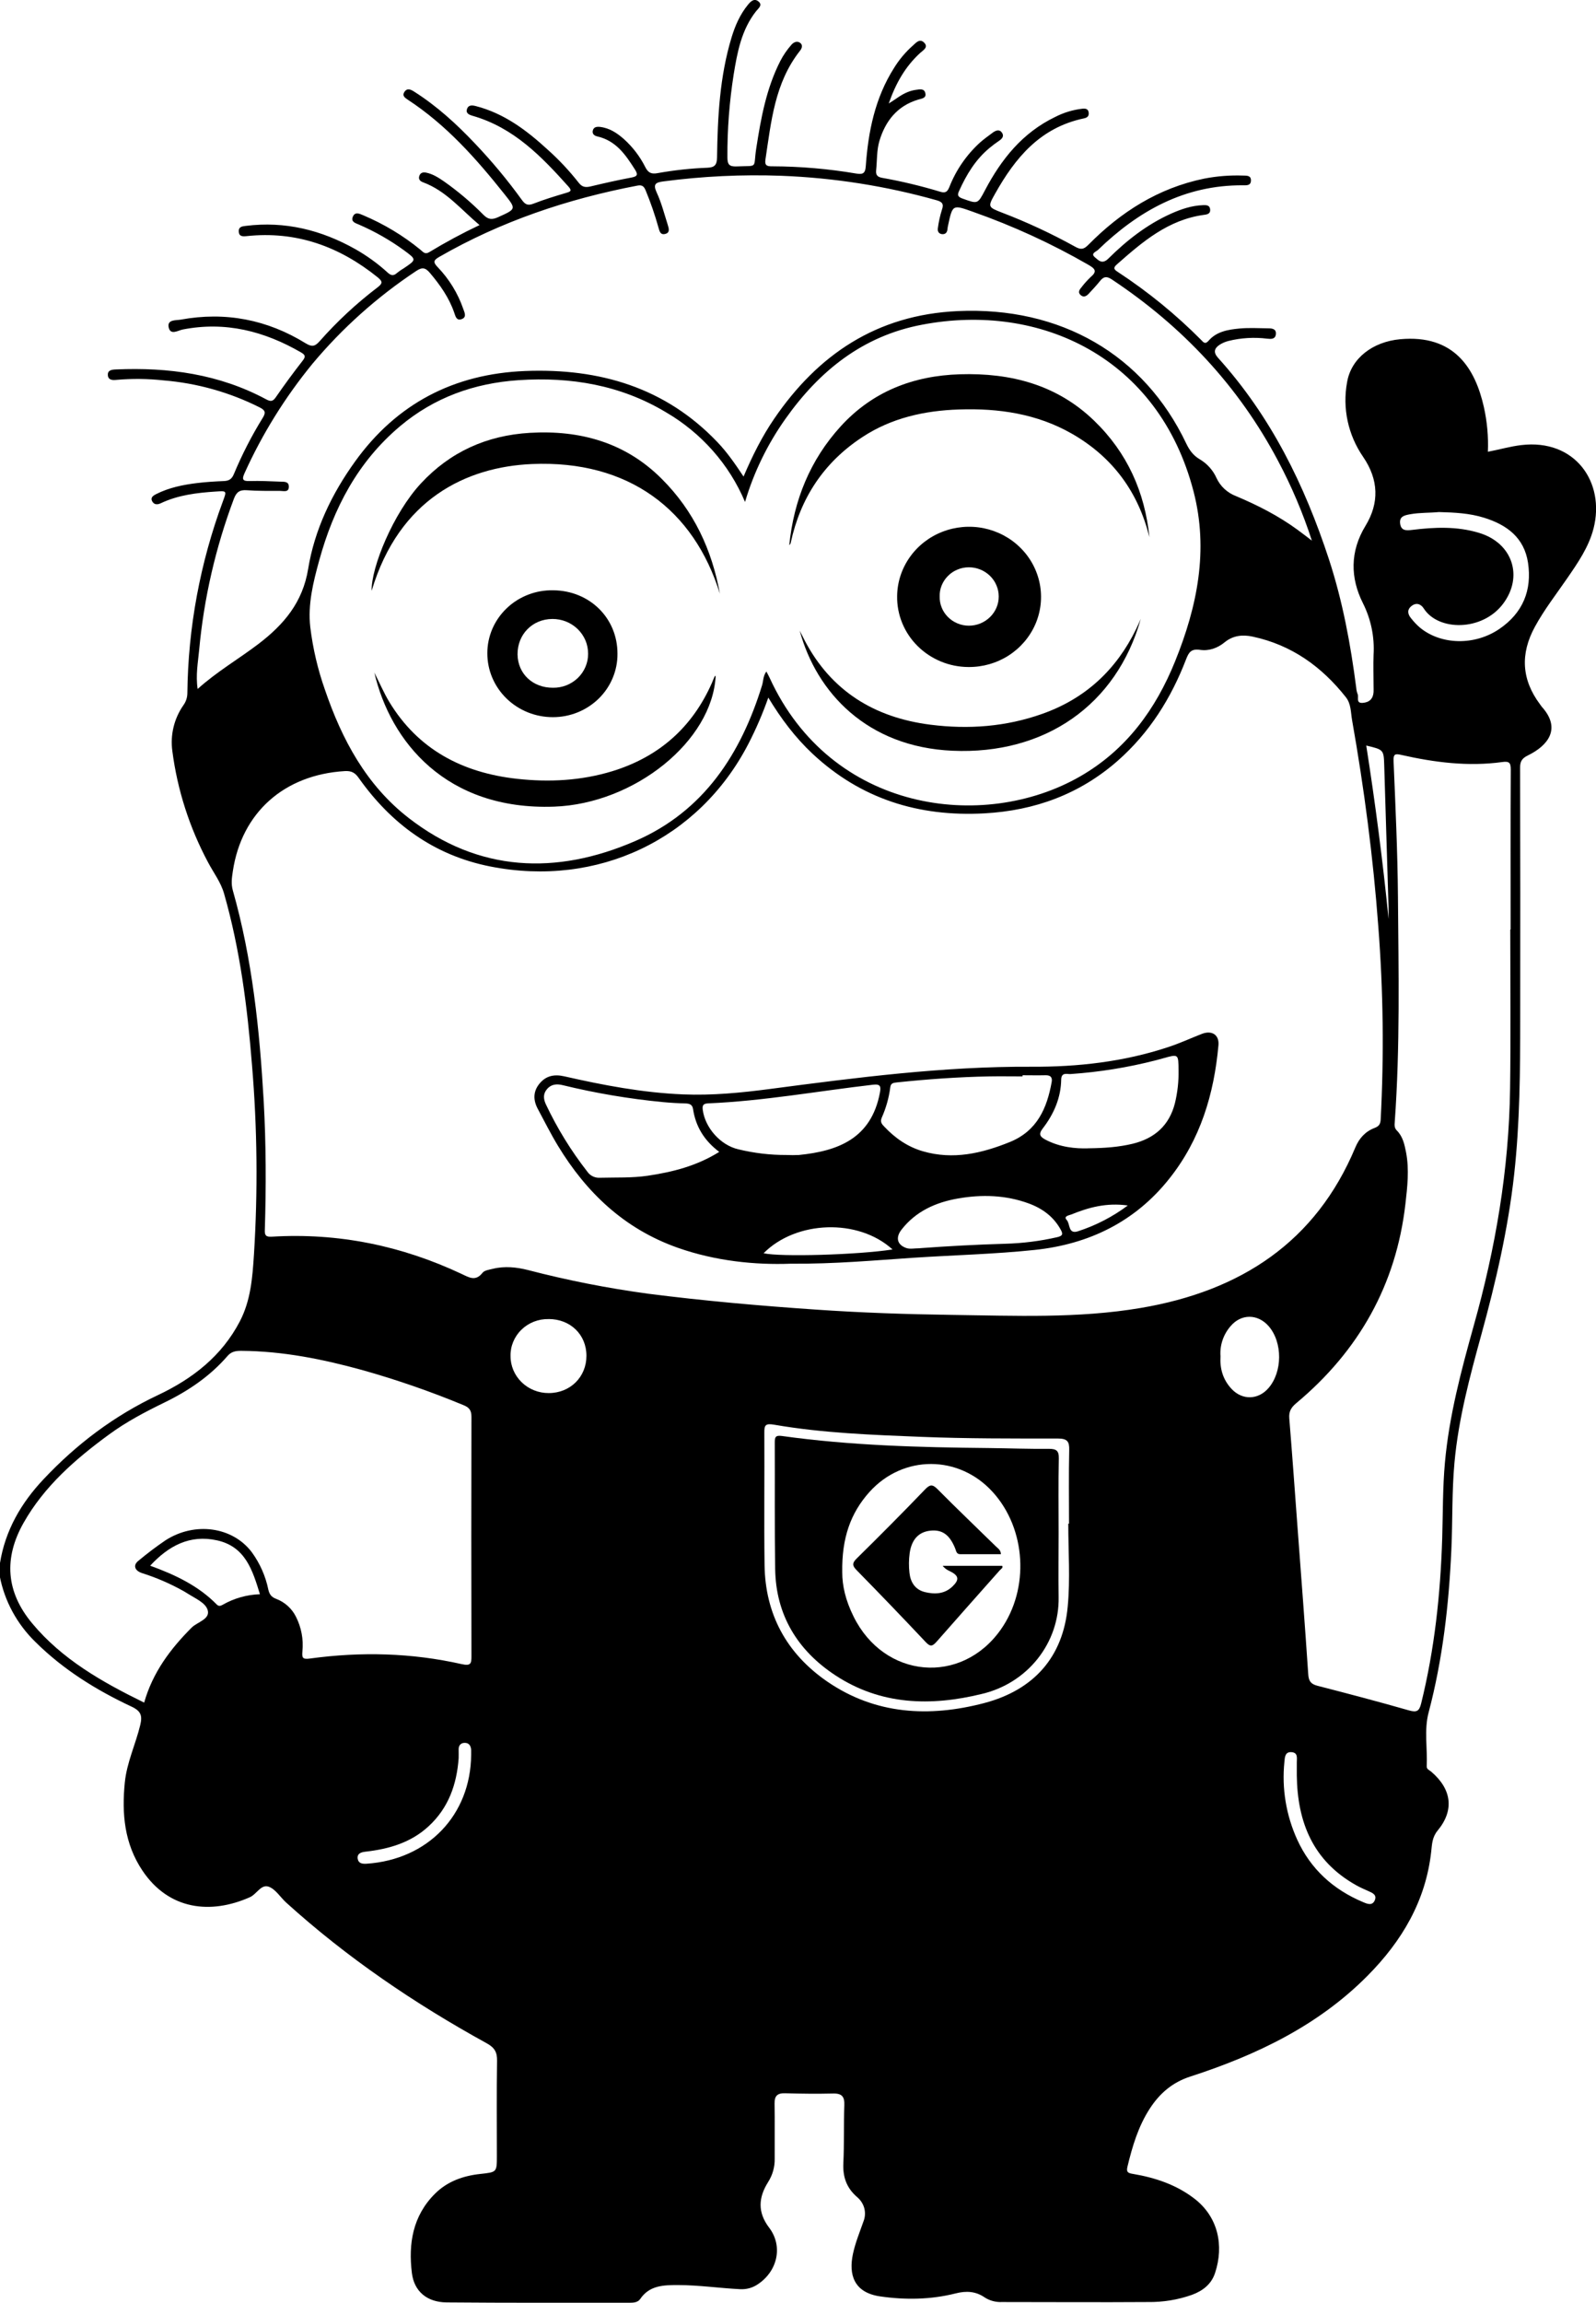 <svg width="43" height="62" viewBox="0 0 43 62" fill="none" xmlns="http://www.w3.org/2000/svg">
<g clip-path="url(#clip0_19_11590)">
<path d="M-8.46539e-05 42.083C0.141 41.206 0.567 40.468 1.175 39.825C2.058 38.886 3.073 38.119 4.255 37.562C5.192 37.12 5.976 36.508 6.461 35.578C6.757 35.011 6.802 34.395 6.842 33.779C6.949 32.077 6.932 30.37 6.789 28.671C6.665 27.116 6.469 25.57 6.037 24.06C5.948 23.747 5.75 23.494 5.603 23.213C5.105 22.281 4.78 21.27 4.644 20.227C4.583 19.793 4.688 19.351 4.941 18.988C5.01 18.893 5.047 18.78 5.048 18.665C5.067 16.901 5.391 15.154 6.006 13.496C6.112 13.209 6.112 13.215 5.806 13.235C5.3 13.268 4.8 13.329 4.337 13.547C4.234 13.598 4.146 13.588 4.097 13.491C4.049 13.394 4.131 13.341 4.21 13.302C4.558 13.127 4.935 13.051 5.317 13.005C5.555 12.976 5.794 12.962 6.034 12.952C6.17 12.946 6.245 12.898 6.299 12.769C6.518 12.244 6.778 11.736 7.078 11.251C7.167 11.109 7.148 11.046 6.998 10.97C6.19 10.563 5.308 10.315 4.401 10.241C3.984 10.196 3.563 10.191 3.145 10.227C3.042 10.238 2.916 10.24 2.906 10.103C2.896 9.966 3.009 9.952 3.121 9.947C4.539 9.884 5.903 10.072 7.168 10.75C7.288 10.815 7.35 10.814 7.432 10.694C7.661 10.362 7.901 10.036 8.15 9.717C8.232 9.611 8.238 9.563 8.115 9.491C7.124 8.917 6.075 8.646 4.921 8.872C4.8 8.896 4.599 9.031 4.547 8.825C4.49 8.595 4.744 8.629 4.869 8.606C6.075 8.385 7.202 8.606 8.237 9.244C8.402 9.344 8.484 9.331 8.609 9.19C9.079 8.657 9.602 8.171 10.171 7.738C10.307 7.634 10.317 7.581 10.176 7.467C9.146 6.638 7.989 6.213 6.639 6.358C6.536 6.368 6.441 6.368 6.433 6.237C6.425 6.106 6.521 6.094 6.621 6.082C7.682 5.949 8.659 6.194 9.575 6.709C9.887 6.886 10.178 7.096 10.441 7.336C10.533 7.42 10.602 7.437 10.699 7.347C10.758 7.3 10.821 7.256 10.887 7.218C11.224 6.99 11.224 6.989 10.887 6.741C10.51 6.466 10.102 6.234 9.671 6.047C9.579 6.008 9.454 5.975 9.503 5.843C9.56 5.692 9.683 5.752 9.784 5.795C10.343 6.031 10.864 6.344 11.33 6.726C11.398 6.781 11.448 6.862 11.568 6.787C12.005 6.522 12.457 6.279 12.92 6.06C12.421 5.642 12.021 5.14 11.4 4.909C11.321 4.88 11.267 4.83 11.297 4.737C11.328 4.645 11.403 4.631 11.486 4.649C11.665 4.686 11.815 4.784 11.963 4.885C12.345 5.154 12.702 5.456 13.029 5.788C13.162 5.919 13.264 5.917 13.423 5.846C13.91 5.626 13.914 5.632 13.588 5.223C12.828 4.269 12.023 3.361 10.983 2.682C10.909 2.631 10.831 2.579 10.892 2.481C10.966 2.361 11.066 2.408 11.157 2.466C11.771 2.856 12.302 3.34 12.797 3.864C13.252 4.342 13.674 4.848 14.059 5.381C14.145 5.5 14.214 5.545 14.369 5.485C14.653 5.374 14.948 5.284 15.245 5.196C15.356 5.163 15.425 5.146 15.318 5.026C14.593 4.216 13.844 3.438 12.737 3.119C12.64 3.091 12.544 3.052 12.582 2.935C12.617 2.83 12.707 2.827 12.815 2.855C13.588 3.053 14.192 3.512 14.758 4.031C15.061 4.302 15.339 4.599 15.59 4.918C15.685 5.043 15.78 5.051 15.918 5.018C16.283 4.931 16.65 4.848 17.019 4.779C17.189 4.747 17.184 4.687 17.108 4.566C16.857 4.171 16.599 3.787 16.089 3.672C16.004 3.653 15.948 3.597 15.973 3.509C15.998 3.421 16.072 3.409 16.158 3.416C16.419 3.444 16.622 3.58 16.809 3.744C17.049 3.96 17.245 4.218 17.388 4.504C17.46 4.644 17.542 4.694 17.709 4.663C18.156 4.583 18.608 4.533 19.061 4.516C19.254 4.508 19.314 4.44 19.319 4.245C19.334 3.151 19.39 2.06 19.712 1.001C19.808 0.688 19.938 0.389 20.15 0.13C20.224 0.041 20.313 -0.053 20.427 0.033C20.56 0.134 20.435 0.221 20.37 0.303C19.975 0.805 19.864 1.41 19.766 2.01C19.651 2.744 19.594 3.486 19.598 4.23C19.598 4.419 19.638 4.49 19.848 4.481C20.443 4.454 20.289 4.553 20.375 3.995C20.501 3.185 20.645 2.383 21.024 1.641C21.105 1.484 21.206 1.338 21.323 1.205C21.387 1.133 21.473 1.098 21.551 1.149C21.638 1.207 21.609 1.3 21.551 1.37C20.872 2.234 20.778 3.271 20.623 4.293C20.597 4.469 20.675 4.479 20.815 4.478C21.569 4.481 22.321 4.546 23.064 4.672C23.234 4.699 23.312 4.684 23.326 4.474C23.392 3.543 23.574 2.639 24.088 1.829C24.225 1.607 24.394 1.405 24.591 1.23C24.675 1.156 24.775 1.029 24.895 1.144C25.025 1.271 24.875 1.35 24.792 1.425C24.397 1.787 24.14 2.228 23.945 2.786C24.045 2.721 24.096 2.691 24.145 2.656C24.306 2.542 24.475 2.446 24.676 2.419C24.777 2.406 24.901 2.374 24.931 2.509C24.962 2.643 24.84 2.652 24.738 2.682C24.168 2.852 23.852 3.267 23.694 3.793C23.619 4.044 23.632 4.321 23.605 4.587C23.594 4.703 23.629 4.763 23.766 4.788C24.297 4.882 24.821 5.008 25.337 5.164C25.486 5.209 25.531 5.148 25.579 5.033C25.757 4.579 26.039 4.17 26.403 3.838C26.511 3.743 26.629 3.659 26.744 3.573C26.825 3.513 26.925 3.473 26.993 3.569C27.062 3.666 26.998 3.739 26.909 3.797C26.824 3.854 26.743 3.915 26.665 3.98C26.282 4.295 26.038 4.703 25.84 5.142C25.796 5.24 25.792 5.293 25.923 5.343C26.344 5.494 26.338 5.502 26.537 5.124C26.976 4.291 27.545 3.574 28.431 3.148C28.659 3.031 28.907 2.956 29.162 2.927C29.243 2.919 29.32 2.927 29.332 3.033C29.343 3.128 29.292 3.169 29.205 3.187C28.02 3.435 27.35 4.254 26.808 5.219C26.61 5.57 26.617 5.578 26.997 5.725C27.674 5.984 28.331 6.29 28.963 6.64C29.111 6.723 29.192 6.726 29.324 6.59C30.191 5.713 31.2 5.065 32.444 4.809C32.788 4.742 33.138 4.715 33.488 4.727C33.591 4.729 33.712 4.72 33.703 4.87C33.696 5.001 33.581 4.989 33.489 4.989C31.91 4.979 30.666 5.683 29.583 6.728C29.531 6.778 29.373 6.824 29.5 6.928C29.597 7.009 29.694 7.127 29.861 6.963C30.355 6.473 30.902 6.044 31.55 5.753C31.823 5.631 32.105 5.535 32.41 5.524C32.502 5.521 32.591 5.521 32.604 5.634C32.617 5.746 32.541 5.773 32.445 5.784C31.472 5.914 30.779 6.513 30.089 7.121C29.977 7.219 30.023 7.26 30.117 7.322C30.929 7.854 31.681 8.467 32.361 9.152C32.419 9.211 32.467 9.284 32.561 9.175C32.777 8.924 33.089 8.874 33.396 8.845C33.654 8.821 33.911 8.838 34.169 8.84C34.278 8.84 34.389 8.856 34.375 8.998C34.361 9.14 34.238 9.129 34.138 9.118C33.789 9.075 33.435 9.096 33.094 9.181C33.012 9.202 32.933 9.236 32.862 9.281C32.716 9.377 32.684 9.486 32.816 9.633C34.244 11.214 35.147 13.056 35.804 15.056C36.176 16.196 36.388 17.345 36.54 18.518C36.544 18.577 36.557 18.634 36.578 18.689C36.615 18.772 36.522 18.94 36.717 18.924C36.895 18.911 36.996 18.811 37.007 18.633C37.01 18.583 37.007 18.533 37.007 18.483C37.007 18.199 36.997 17.914 37.007 17.63C37.036 17.149 36.937 16.669 36.719 16.237C36.381 15.563 36.367 14.851 36.789 14.158C37.164 13.543 37.147 12.916 36.726 12.301C36.32 11.712 36.165 10.992 36.293 10.294C36.403 9.639 36.992 9.202 37.718 9.134C39.183 8.997 39.745 9.922 39.979 10.959C40.067 11.354 40.104 11.759 40.087 12.163C40.402 12.104 40.687 12.019 40.984 11.984C42.44 11.809 43.251 12.987 42.934 14.228C42.805 14.73 42.511 15.154 42.22 15.576C41.929 15.999 41.602 16.418 41.353 16.877C40.956 17.605 40.993 18.298 41.493 18.965C41.507 18.986 41.522 19.006 41.537 19.026C42.071 19.614 41.711 20.072 41.167 20.338C41.002 20.418 40.954 20.503 40.955 20.673C40.96 22.929 40.962 25.185 40.958 27.441C40.958 28.836 40.949 30.23 40.795 31.619C40.633 33.081 40.302 34.511 39.912 35.93C39.6 37.065 39.294 38.202 39.187 39.378C39.115 40.16 39.139 40.946 39.103 41.729C39.036 43.207 38.87 44.671 38.49 46.108C38.365 46.582 38.462 47.073 38.439 47.555C38.435 47.639 38.514 47.66 38.562 47.702C39.114 48.174 39.187 48.74 38.732 49.288C38.586 49.465 38.582 49.653 38.561 49.845C38.416 51.174 37.775 52.26 36.839 53.201C35.512 54.537 33.855 55.331 32.076 55.907C31.584 56.066 31.248 56.361 30.984 56.763C30.667 57.248 30.507 57.791 30.374 58.345C30.339 58.496 30.411 58.511 30.529 58.531C31.125 58.632 31.686 58.82 32.171 59.189C32.823 59.685 32.98 60.461 32.737 61.196C32.639 61.498 32.409 61.677 32.115 61.786C31.735 61.92 31.334 61.986 30.93 61.98C29.618 61.989 28.307 61.98 26.995 61.98C26.831 61.988 26.668 61.945 26.531 61.857C26.29 61.689 26.033 61.675 25.75 61.747C25.08 61.916 24.395 61.927 23.712 61.828C22.99 61.723 22.867 61.223 22.979 60.691C23.042 60.39 23.161 60.103 23.263 59.812C23.309 59.698 23.317 59.573 23.286 59.454C23.254 59.336 23.185 59.23 23.089 59.151C22.802 58.901 22.704 58.604 22.722 58.236C22.747 57.719 22.73 57.2 22.748 56.681C22.757 56.456 22.689 56.36 22.446 56.366C22.018 56.376 21.588 56.372 21.158 56.359C20.947 56.352 20.865 56.428 20.869 56.634C20.877 57.127 20.869 57.62 20.872 58.113C20.878 58.339 20.816 58.561 20.693 58.753C20.436 59.163 20.404 59.56 20.724 59.98C21.101 60.477 20.949 61.146 20.423 61.498C20.283 61.596 20.112 61.644 19.94 61.634C19.384 61.606 18.833 61.525 18.275 61.523C17.881 61.523 17.499 61.528 17.249 61.898C17.186 61.991 17.071 61.999 16.969 61.999C15.321 61.999 13.676 62.004 12.03 61.99C11.51 61.985 11.158 61.698 11.097 61.198C11 60.412 11.118 59.663 11.719 59.064C12.051 58.733 12.475 58.582 12.936 58.532C13.386 58.482 13.387 58.491 13.387 58.043C13.387 57.19 13.379 56.337 13.392 55.484C13.396 55.256 13.327 55.132 13.118 55.016C11.172 53.946 9.348 52.708 7.708 51.223C7.553 51.081 7.427 50.868 7.244 50.799C7.034 50.72 6.918 51 6.729 51.082C5.678 51.547 4.554 51.428 3.84 50.368C3.349 49.637 3.278 48.829 3.363 47.989C3.417 47.453 3.653 46.964 3.778 46.447C3.838 46.199 3.803 46.071 3.548 45.951C2.593 45.504 1.707 44.954 0.958 44.212C0.458 43.727 0.121 43.106 -0.008 42.431L-8.46539e-05 42.083ZM20.7 18.782C20.55 19.211 20.369 19.63 20.159 20.036C18.826 22.602 16.101 23.9 13.209 23.329C11.685 23.028 10.536 22.175 9.665 20.946C9.568 20.807 9.473 20.751 9.291 20.761C7.655 20.858 6.509 21.88 6.273 23.457C6.247 23.631 6.222 23.794 6.273 23.974C6.799 25.826 6.994 27.724 7.104 29.635C7.169 30.795 7.171 31.955 7.135 33.116C7.13 33.248 7.154 33.307 7.317 33.297C9.116 33.187 10.821 33.54 12.438 34.3C12.641 34.396 12.814 34.507 13 34.269C13.052 34.202 13.183 34.185 13.28 34.161C13.597 34.083 13.916 34.117 14.222 34.194C15.287 34.471 16.369 34.684 17.461 34.832C18.964 35.024 20.473 35.157 21.985 35.26C23.198 35.344 24.415 35.385 25.631 35.402C27.335 35.424 29.041 35.502 30.732 35.216C33.437 34.759 35.453 33.434 36.516 30.894C36.618 30.649 36.783 30.465 37.034 30.369C37.149 30.326 37.189 30.269 37.198 30.153C37.29 28.419 37.269 26.682 37.135 24.95C36.997 23.085 36.754 21.231 36.428 19.388C36.391 19.178 36.404 18.951 36.258 18.768C35.61 17.95 34.802 17.365 33.748 17.14C33.473 17.081 33.218 17.112 32.999 17.29C32.804 17.451 32.572 17.532 32.333 17.497C32.094 17.462 32.029 17.562 31.957 17.748C31.555 18.794 30.971 19.729 30.113 20.484C29.093 21.379 27.884 21.825 26.519 21.899C24.746 21.996 23.191 21.507 21.895 20.297C21.427 19.859 21.048 19.357 20.7 18.782ZM20.073 13.515C19.648 12.505 18.898 11.655 17.936 11.096C16.716 10.366 15.377 10.142 13.969 10.236C12.77 10.317 11.695 10.705 10.78 11.474C9.635 12.437 8.985 13.69 8.601 15.087C8.439 15.675 8.289 16.271 8.36 16.889C8.43 17.461 8.562 18.024 8.754 18.569C9.211 19.907 9.866 21.137 11.014 22.026C12.898 23.486 14.989 23.565 17.111 22.646C18.965 21.844 19.963 20.294 20.532 18.451C20.568 18.336 20.556 18.204 20.648 18.08C20.684 18.149 20.712 18.198 20.735 18.248C22.392 21.87 26.495 22.399 29.098 20.906C30.346 20.19 31.14 19.093 31.661 17.803C32.258 16.327 32.568 14.812 32.156 13.228C31.222 9.631 28.033 8.134 24.845 8.742C23.242 9.043 22.073 9.991 21.164 11.274C20.678 11.959 20.309 12.716 20.073 13.515ZM20.033 12.831C20.274 12.266 20.532 11.752 20.857 11.276C22.036 9.549 23.619 8.476 25.803 8.376C28.573 8.249 30.822 9.547 31.959 11.939C32.045 12.119 32.147 12.263 32.326 12.367C32.525 12.485 32.682 12.661 32.775 12.869C32.878 13.093 33.068 13.269 33.303 13.358C33.885 13.603 34.446 13.889 34.956 14.262C35.073 14.347 35.187 14.436 35.345 14.556C35.104 13.813 34.798 13.092 34.43 12.401C33.369 10.398 31.86 8.787 29.953 7.522C29.813 7.43 29.733 7.446 29.637 7.566C29.542 7.685 29.438 7.795 29.334 7.907C29.273 7.973 29.196 8.019 29.113 7.943C29.04 7.876 29.076 7.807 29.13 7.745C29.206 7.644 29.291 7.549 29.383 7.461C29.568 7.307 29.505 7.234 29.324 7.13C28.337 6.561 27.297 6.084 26.218 5.704C25.664 5.507 25.666 5.5 25.543 6.07C25.535 6.103 25.53 6.137 25.527 6.171C25.519 6.26 25.47 6.314 25.379 6.304C25.287 6.293 25.253 6.221 25.269 6.137C25.291 5.972 25.327 5.808 25.377 5.649C25.438 5.485 25.377 5.431 25.228 5.39C23.869 5.008 22.468 4.788 21.055 4.733C19.992 4.694 18.929 4.745 17.876 4.884C17.67 4.911 17.586 4.951 17.692 5.181C17.822 5.46 17.898 5.763 17.992 6.057C18.021 6.151 18.059 6.272 17.912 6.301C17.789 6.326 17.768 6.222 17.741 6.128C17.647 5.79 17.532 5.458 17.398 5.133C17.354 5.028 17.312 4.971 17.175 4.997C15.288 5.357 13.494 5.961 11.832 6.918C11.682 7.005 11.662 7.057 11.789 7.189C12.101 7.513 12.337 7.898 12.482 8.319C12.515 8.413 12.585 8.546 12.43 8.595C12.295 8.638 12.271 8.512 12.237 8.416C12.098 8.014 11.858 7.673 11.583 7.348C11.46 7.203 11.373 7.189 11.211 7.298C10.161 7.994 9.22 8.836 8.418 9.795C7.68 10.696 7.065 11.686 6.588 12.741C6.514 12.905 6.534 12.959 6.729 12.952C7.003 12.944 7.277 12.957 7.553 12.968C7.651 12.972 7.783 12.957 7.782 13.104C7.782 13.265 7.641 13.217 7.549 13.217C7.249 13.217 6.948 13.22 6.649 13.199C6.452 13.184 6.368 13.254 6.301 13.431C5.809 14.741 5.494 16.107 5.366 17.496C5.334 17.835 5.269 18.179 5.325 18.55C5.848 18.078 6.434 17.742 6.966 17.336C7.651 16.813 8.156 16.215 8.302 15.319C8.474 14.265 8.936 13.298 9.571 12.419C10.686 10.875 12.218 10.065 14.152 9.989C16.155 9.911 17.929 10.435 19.33 11.905C19.589 12.176 19.804 12.486 20.033 12.831ZM40.689 25.026H40.7C40.7 23.589 40.696 22.152 40.704 20.715C40.704 20.532 40.657 20.492 40.476 20.517C39.555 20.644 38.65 20.528 37.752 20.325C37.597 20.29 37.536 20.294 37.546 20.491C37.597 21.708 37.654 22.926 37.664 24.144C37.68 26.165 37.723 28.187 37.578 30.205C37.572 30.289 37.563 30.368 37.634 30.438C37.797 30.601 37.84 30.812 37.883 31.028C37.972 31.496 37.917 31.964 37.864 32.426C37.613 34.589 36.614 36.37 34.921 37.782C34.784 37.897 34.722 38.007 34.736 38.184C34.816 39.166 34.886 40.148 34.959 41.131C35.057 42.446 35.159 43.761 35.247 45.077C35.259 45.255 35.311 45.34 35.492 45.387C36.317 45.599 37.141 45.816 37.962 46.051C38.177 46.113 38.239 46.064 38.289 45.865C38.65 44.406 38.809 42.923 38.856 41.426C38.877 40.742 38.868 40.057 38.93 39.375C39.044 38.12 39.366 36.91 39.703 35.703C40.293 33.61 40.656 31.484 40.685 29.311C40.705 27.886 40.69 26.456 40.69 25.028L40.689 25.026ZM3.884 45.841C4.115 45.027 4.59 44.396 5.166 43.819C5.321 43.669 5.665 43.596 5.596 43.352C5.539 43.151 5.259 43.036 5.059 42.907C5.023 42.884 4.987 42.862 4.95 42.841C4.593 42.641 4.216 42.477 3.825 42.354C3.626 42.288 3.581 42.141 3.725 42.026C3.959 41.83 4.203 41.646 4.455 41.474C5.246 40.962 6.267 41.105 6.785 41.793C7.003 42.093 7.155 42.435 7.229 42.797C7.257 42.919 7.306 42.997 7.439 43.047C7.674 43.136 7.865 43.309 7.974 43.53C8.119 43.816 8.179 44.136 8.148 44.454C8.137 44.616 8.131 44.687 8.354 44.654C9.723 44.467 11.088 44.5 12.439 44.805C12.685 44.86 12.703 44.789 12.702 44.588C12.697 42.44 12.697 40.292 12.702 38.145C12.702 37.973 12.643 37.894 12.487 37.832C11.598 37.463 10.687 37.148 9.759 36.887C8.692 36.593 7.614 36.377 6.499 36.37C6.357 36.37 6.237 36.386 6.133 36.505C5.662 37.051 5.074 37.45 4.423 37.765C3.908 38.016 3.404 38.281 2.944 38.618C2.032 39.284 1.192 40.016 0.633 41.005C0.099 41.953 0.158 42.857 0.867 43.707C1.671 44.672 2.738 45.281 3.884 45.841ZM28.782 41.023H28.802C28.802 40.363 28.792 39.702 28.807 39.042C28.813 38.809 28.756 38.731 28.498 38.731C27.273 38.731 26.047 38.735 24.822 38.686C23.495 38.633 22.168 38.585 20.859 38.359C20.618 38.317 20.591 38.374 20.593 38.579C20.6 39.766 20.583 40.953 20.599 42.139C20.617 43.455 21.188 44.517 22.286 45.273C23.582 46.164 25.033 46.242 26.511 45.855C27.855 45.503 28.644 44.612 28.767 43.252C28.837 42.514 28.782 41.767 28.782 41.024V41.023ZM38.774 13.786C38.527 13.811 38.259 13.798 37.998 13.845C37.844 13.873 37.698 13.9 37.723 14.096C37.747 14.292 37.886 14.287 38.048 14.267C38.654 14.192 39.26 14.167 39.852 14.348C40.75 14.618 41.053 15.522 40.493 16.261C39.932 17 38.751 16.996 38.359 16.382C38.282 16.262 38.158 16.215 38.03 16.316C37.902 16.417 37.927 16.538 38.018 16.647C38.091 16.74 38.172 16.826 38.263 16.903C38.829 17.365 39.73 17.387 40.395 16.935C41.031 16.502 41.279 15.89 41.168 15.149C41.065 14.481 40.607 14.132 39.983 13.939C39.594 13.818 39.196 13.798 38.774 13.787V13.786ZM14.779 35.515C14.644 35.512 14.51 35.536 14.384 35.585C14.259 35.634 14.145 35.707 14.05 35.8C13.954 35.892 13.879 36.003 13.828 36.125C13.777 36.247 13.752 36.377 13.755 36.509C13.754 36.64 13.781 36.771 13.832 36.892C13.884 37.014 13.96 37.124 14.056 37.217C14.152 37.31 14.265 37.383 14.391 37.433C14.516 37.483 14.65 37.508 14.785 37.507C15.363 37.507 15.801 37.073 15.8 36.503C15.8 35.934 15.368 35.513 14.779 35.514V35.515ZM4.046 42.155C4.719 42.399 5.344 42.695 5.839 43.199C5.89 43.253 5.942 43.24 5.998 43.208C6.303 43.033 6.649 42.935 7.003 42.923C6.805 42.279 6.613 41.643 5.85 41.473C5.117 41.31 4.542 41.619 4.046 42.155ZM32.883 36.517C32.862 36.849 32.95 37.148 33.181 37.395C33.471 37.703 33.893 37.692 34.17 37.38C34.556 36.943 34.561 36.141 34.179 35.704C33.888 35.372 33.442 35.368 33.156 35.704C32.959 35.93 32.861 36.222 32.883 36.517ZM34.939 47.804C34.939 47.687 34.939 47.57 34.939 47.453C34.939 47.335 34.973 47.194 34.806 47.176C34.621 47.156 34.616 47.312 34.605 47.435C34.531 48.152 34.651 48.875 34.951 49.533C35.312 50.321 35.917 50.875 36.73 51.215C36.846 51.265 36.974 51.313 37.039 51.165C37.104 51.017 36.977 50.964 36.864 50.914C36.751 50.864 36.645 50.818 36.542 50.76C35.369 50.105 34.955 49.054 34.939 47.804ZM12.694 47.245C12.694 47.203 12.694 47.161 12.694 47.119C12.688 47.006 12.637 46.919 12.511 46.925C12.402 46.93 12.352 47.007 12.357 47.115C12.357 47.191 12.36 47.266 12.357 47.341C12.305 48.043 12.085 48.678 11.544 49.174C11.068 49.613 10.477 49.784 9.844 49.855C9.718 49.869 9.615 49.91 9.638 50.05C9.659 50.17 9.76 50.186 9.877 50.179C11.529 50.068 12.681 48.87 12.694 47.245ZM37.412 24.746C37.412 24.655 37.412 24.564 37.412 24.474C37.373 23.183 37.334 21.893 37.294 20.603C37.281 20.184 37.276 20.184 36.81 20.073C37.054 21.63 37.256 23.184 37.412 24.746Z" fill="black"/>
<path d="M21.303 34.024C20.353 34.06 19.284 33.956 18.255 33.593C16.819 33.085 15.797 32.108 15.033 30.85C14.837 30.528 14.669 30.189 14.49 29.857C14.364 29.623 14.36 29.389 14.534 29.177C14.708 28.964 14.931 28.917 15.203 28.979C16.255 29.218 17.312 29.42 18.398 29.465C19.187 29.498 19.969 29.422 20.749 29.319C23.084 29.012 25.416 28.709 27.781 28.721C29.033 28.728 30.279 28.589 31.476 28.191C31.785 28.091 32.078 27.954 32.379 27.837C32.65 27.731 32.853 27.862 32.828 28.142C32.709 29.454 32.344 30.682 31.5 31.739C30.581 32.894 29.341 33.499 27.88 33.653C26.798 33.767 25.71 33.792 24.625 33.863C23.562 33.933 22.503 34.033 21.303 34.024ZM19.377 31.013C18.965 30.702 18.742 30.322 18.672 29.859C18.655 29.747 18.586 29.713 18.476 29.709C18.27 29.704 18.063 29.692 17.86 29.673C16.949 29.585 16.046 29.433 15.157 29.216C14.995 29.177 14.848 29.192 14.737 29.324C14.625 29.456 14.641 29.598 14.713 29.745C15.015 30.382 15.386 30.985 15.822 31.543C15.859 31.598 15.91 31.643 15.971 31.672C16.031 31.701 16.099 31.715 16.166 31.71C16.594 31.699 17.023 31.718 17.449 31.656C18.119 31.556 18.767 31.395 19.377 31.014V31.013ZM27.549 28.95V28.981C27.25 28.981 26.95 28.976 26.65 28.981C25.819 28.997 24.99 29.056 24.163 29.143C24.07 29.153 23.998 29.163 23.986 29.275C23.95 29.557 23.872 29.832 23.756 30.093C23.709 30.206 23.756 30.264 23.823 30.332C24.113 30.64 24.451 30.877 24.864 30.997C25.681 31.234 26.454 31.053 27.212 30.746C27.947 30.445 28.209 29.834 28.335 29.131C28.357 29.006 28.304 28.946 28.166 28.95C27.961 28.955 27.755 28.95 27.549 28.95V28.95ZM29.316 30.917C29.784 30.912 30.151 30.881 30.51 30.796C31.111 30.652 31.503 30.299 31.655 29.704C31.726 29.412 31.759 29.111 31.753 28.811C31.748 28.377 31.753 28.377 31.34 28.493C31.274 28.512 31.209 28.529 31.142 28.547C30.389 28.741 29.618 28.865 28.841 28.918C28.753 28.924 28.595 28.859 28.591 29.068C28.583 29.559 28.392 29.997 28.093 30.384C27.973 30.54 28.022 30.606 28.169 30.685C28.56 30.891 28.982 30.928 29.316 30.918V30.917ZM21.19 31.097C21.301 31.102 21.413 31.102 21.524 31.097C22.572 30.992 23.47 30.659 23.706 29.425C23.738 29.254 23.727 29.181 23.52 29.205C22.04 29.376 20.573 29.644 19.08 29.707C18.963 29.713 18.917 29.746 18.933 29.874C18.992 30.358 19.408 30.833 19.893 30.944C20.317 31.047 20.753 31.099 21.19 31.097V31.097ZM24.79 33.606C25.526 33.552 26.304 33.509 27.084 33.487C27.555 33.474 28.024 33.415 28.483 33.31C28.628 33.277 28.646 33.228 28.579 33.109C28.387 32.758 28.086 32.537 27.715 32.401C27.097 32.175 26.458 32.156 25.817 32.267C25.21 32.372 24.674 32.613 24.289 33.107C24.124 33.319 24.169 33.515 24.418 33.602C24.516 33.637 24.637 33.608 24.79 33.608V33.606ZM24.045 33.639C23.122 32.799 21.449 32.859 20.573 33.742C21.014 33.846 23.108 33.786 24.045 33.641V33.639ZM30.382 32.456C29.808 32.377 29.331 32.509 28.865 32.698C28.801 32.724 28.643 32.742 28.741 32.849C28.838 32.955 28.773 33.239 29.046 33.15C29.528 32.993 29.98 32.759 30.383 32.458L30.382 32.456Z" fill="black"/>
<path d="M24.171 16.052C24.174 15.679 24.292 15.315 24.508 15.007C24.724 14.698 25.029 14.459 25.384 14.32C25.74 14.18 26.13 14.146 26.505 14.222C26.88 14.299 27.224 14.481 27.492 14.748C27.761 15.014 27.942 15.352 28.014 15.719C28.085 16.086 28.044 16.465 27.894 16.809C27.744 17.152 27.493 17.445 27.173 17.65C26.852 17.855 26.477 17.962 26.093 17.959C25.838 17.958 25.586 17.908 25.351 17.811C25.116 17.714 24.903 17.573 24.724 17.396C24.545 17.219 24.404 17.009 24.309 16.778C24.214 16.547 24.167 16.301 24.171 16.052ZM25.317 16.061C25.315 16.163 25.333 16.265 25.372 16.36C25.41 16.455 25.468 16.541 25.541 16.614C25.614 16.687 25.701 16.745 25.798 16.785C25.894 16.825 25.998 16.846 26.103 16.846C26.209 16.846 26.314 16.826 26.412 16.786C26.509 16.746 26.598 16.688 26.673 16.615C26.748 16.542 26.807 16.455 26.848 16.359C26.888 16.264 26.909 16.162 26.908 16.058C26.908 15.955 26.887 15.853 26.846 15.758C26.806 15.662 26.746 15.576 26.671 15.503C26.596 15.43 26.507 15.372 26.409 15.333C26.311 15.293 26.206 15.273 26.099 15.274C25.995 15.274 25.891 15.295 25.795 15.336C25.698 15.376 25.611 15.434 25.539 15.508C25.466 15.581 25.409 15.668 25.37 15.763C25.332 15.858 25.314 15.959 25.317 16.061Z" fill="black"/>
<path d="M30.968 14.463C30.668 13.254 29.986 12.311 28.879 11.677C27.941 11.14 26.905 10.988 25.836 11.025C24.909 11.055 24.017 11.253 23.233 11.769C22.188 12.455 21.563 13.417 21.304 14.613C21.3 14.638 21.286 14.661 21.265 14.675C21.388 13.471 21.822 12.387 22.653 11.476C23.503 10.546 24.595 10.116 25.863 10.077C27.237 10.035 28.48 10.361 29.48 11.328C30.371 12.188 30.844 13.247 30.968 14.463Z" fill="black"/>
<path d="M16.636 17.603C16.638 17.826 16.594 18.048 16.507 18.255C16.421 18.462 16.293 18.65 16.131 18.809C15.969 18.967 15.777 19.093 15.565 19.179C15.353 19.265 15.125 19.309 14.896 19.309C14.664 19.309 14.434 19.265 14.22 19.179C14.006 19.093 13.811 18.966 13.647 18.807C13.483 18.647 13.353 18.458 13.264 18.249C13.175 18.041 13.13 17.817 13.13 17.591C13.129 17.365 13.175 17.142 13.264 16.933C13.354 16.725 13.485 16.536 13.651 16.378C13.816 16.219 14.013 16.095 14.228 16.012C14.444 15.928 14.674 15.888 14.906 15.893C15.888 15.902 16.639 16.643 16.636 17.603ZM14.898 18.517C15.023 18.519 15.146 18.496 15.261 18.451C15.376 18.405 15.481 18.338 15.569 18.253C15.657 18.167 15.727 18.066 15.774 17.954C15.822 17.842 15.846 17.722 15.845 17.601C15.845 17.477 15.821 17.355 15.773 17.241C15.724 17.127 15.653 17.024 15.564 16.937C15.474 16.85 15.367 16.781 15.25 16.734C15.133 16.688 15.007 16.664 14.881 16.665C14.344 16.669 13.941 17.078 13.944 17.619C13.951 18.139 14.351 18.519 14.898 18.517Z" fill="black"/>
<path d="M19.395 15.985C18.7 13.737 16.946 12.38 14.327 12.494C12.572 12.571 10.753 13.429 10.013 15.907C9.998 15.28 10.592 13.821 11.341 13.015C12.129 12.166 13.113 11.723 14.273 11.654C15.634 11.574 16.853 11.916 17.828 12.892C18.695 13.755 19.182 14.806 19.395 15.985Z" fill="black"/>
<path d="M19.282 18.193C19.197 19.95 17.097 21.641 14.929 21.718C12.017 21.822 10.518 19.962 10.086 18.11C10.236 18.405 10.344 18.659 10.486 18.895C11.259 20.173 12.45 20.806 13.931 20.969C14.799 21.065 15.66 21.019 16.497 20.764C17.764 20.375 18.656 19.575 19.181 18.386C19.204 18.333 19.224 18.277 19.249 18.224C19.252 18.211 19.269 18.203 19.282 18.193Z" fill="black"/>
<path d="M30.735 16.662C30.083 18.985 28.148 20.323 25.663 20.213C23.362 20.113 21.996 18.643 21.546 16.98C21.591 17.069 21.635 17.159 21.682 17.248C22.392 18.598 23.55 19.32 25.069 19.512C26.093 19.642 27.103 19.567 28.081 19.22C29.254 18.805 30.08 18.024 30.611 16.935C30.655 16.845 30.695 16.753 30.735 16.662Z" fill="black"/>
<path d="M28.522 41.276C28.522 41.853 28.514 42.43 28.522 43.006C28.532 43.604 28.333 44.187 27.957 44.66C27.582 45.133 27.052 45.467 26.455 45.607C25.075 45.946 23.727 45.908 22.509 45.108C21.482 44.434 20.904 43.477 20.885 42.248C20.867 41.112 20.879 39.975 20.874 38.839C20.874 38.696 20.89 38.638 21.07 38.663C22.914 38.92 24.772 38.969 26.631 38.987C27.171 38.993 27.713 39.014 28.251 39.008C28.457 39.008 28.532 39.053 28.527 39.269C28.513 39.937 28.522 40.606 28.522 41.276H28.522ZM22.692 42.333C22.692 42.695 22.78 43.086 22.997 43.523C23.824 45.198 25.901 45.38 26.964 43.874C27.742 42.77 27.648 41.164 26.747 40.172C25.836 39.168 24.335 39.163 23.427 40.168C22.916 40.737 22.677 41.41 22.692 42.333Z" fill="black"/>
<path d="M26.967 41.845H25.87C25.764 41.845 25.762 41.754 25.734 41.688C25.585 41.323 25.39 41.181 25.075 41.211C24.76 41.24 24.56 41.442 24.508 41.822C24.485 41.996 24.483 42.172 24.503 42.346C24.53 42.597 24.654 42.8 24.918 42.865C25.181 42.929 25.448 42.921 25.662 42.714C25.854 42.529 25.835 42.422 25.59 42.302C25.514 42.27 25.448 42.221 25.397 42.158H27.001C27.035 42.21 26.966 42.245 26.932 42.283C26.366 42.922 25.799 43.558 25.236 44.199C25.133 44.313 25.074 44.353 24.947 44.218C24.332 43.565 23.711 42.919 23.083 42.279C22.969 42.163 22.947 42.093 23.08 41.962C23.702 41.352 24.315 40.733 24.919 40.106C25.044 39.977 25.114 39.947 25.257 40.092C25.775 40.616 26.309 41.123 26.835 41.639C26.885 41.69 26.962 41.727 26.967 41.845Z" fill="black"/>
</g>
<defs>
<clipPath id="clip0_19_11590">
<rect width="43" height="62" fill="white"/>
</clipPath>
</defs>
</svg>

